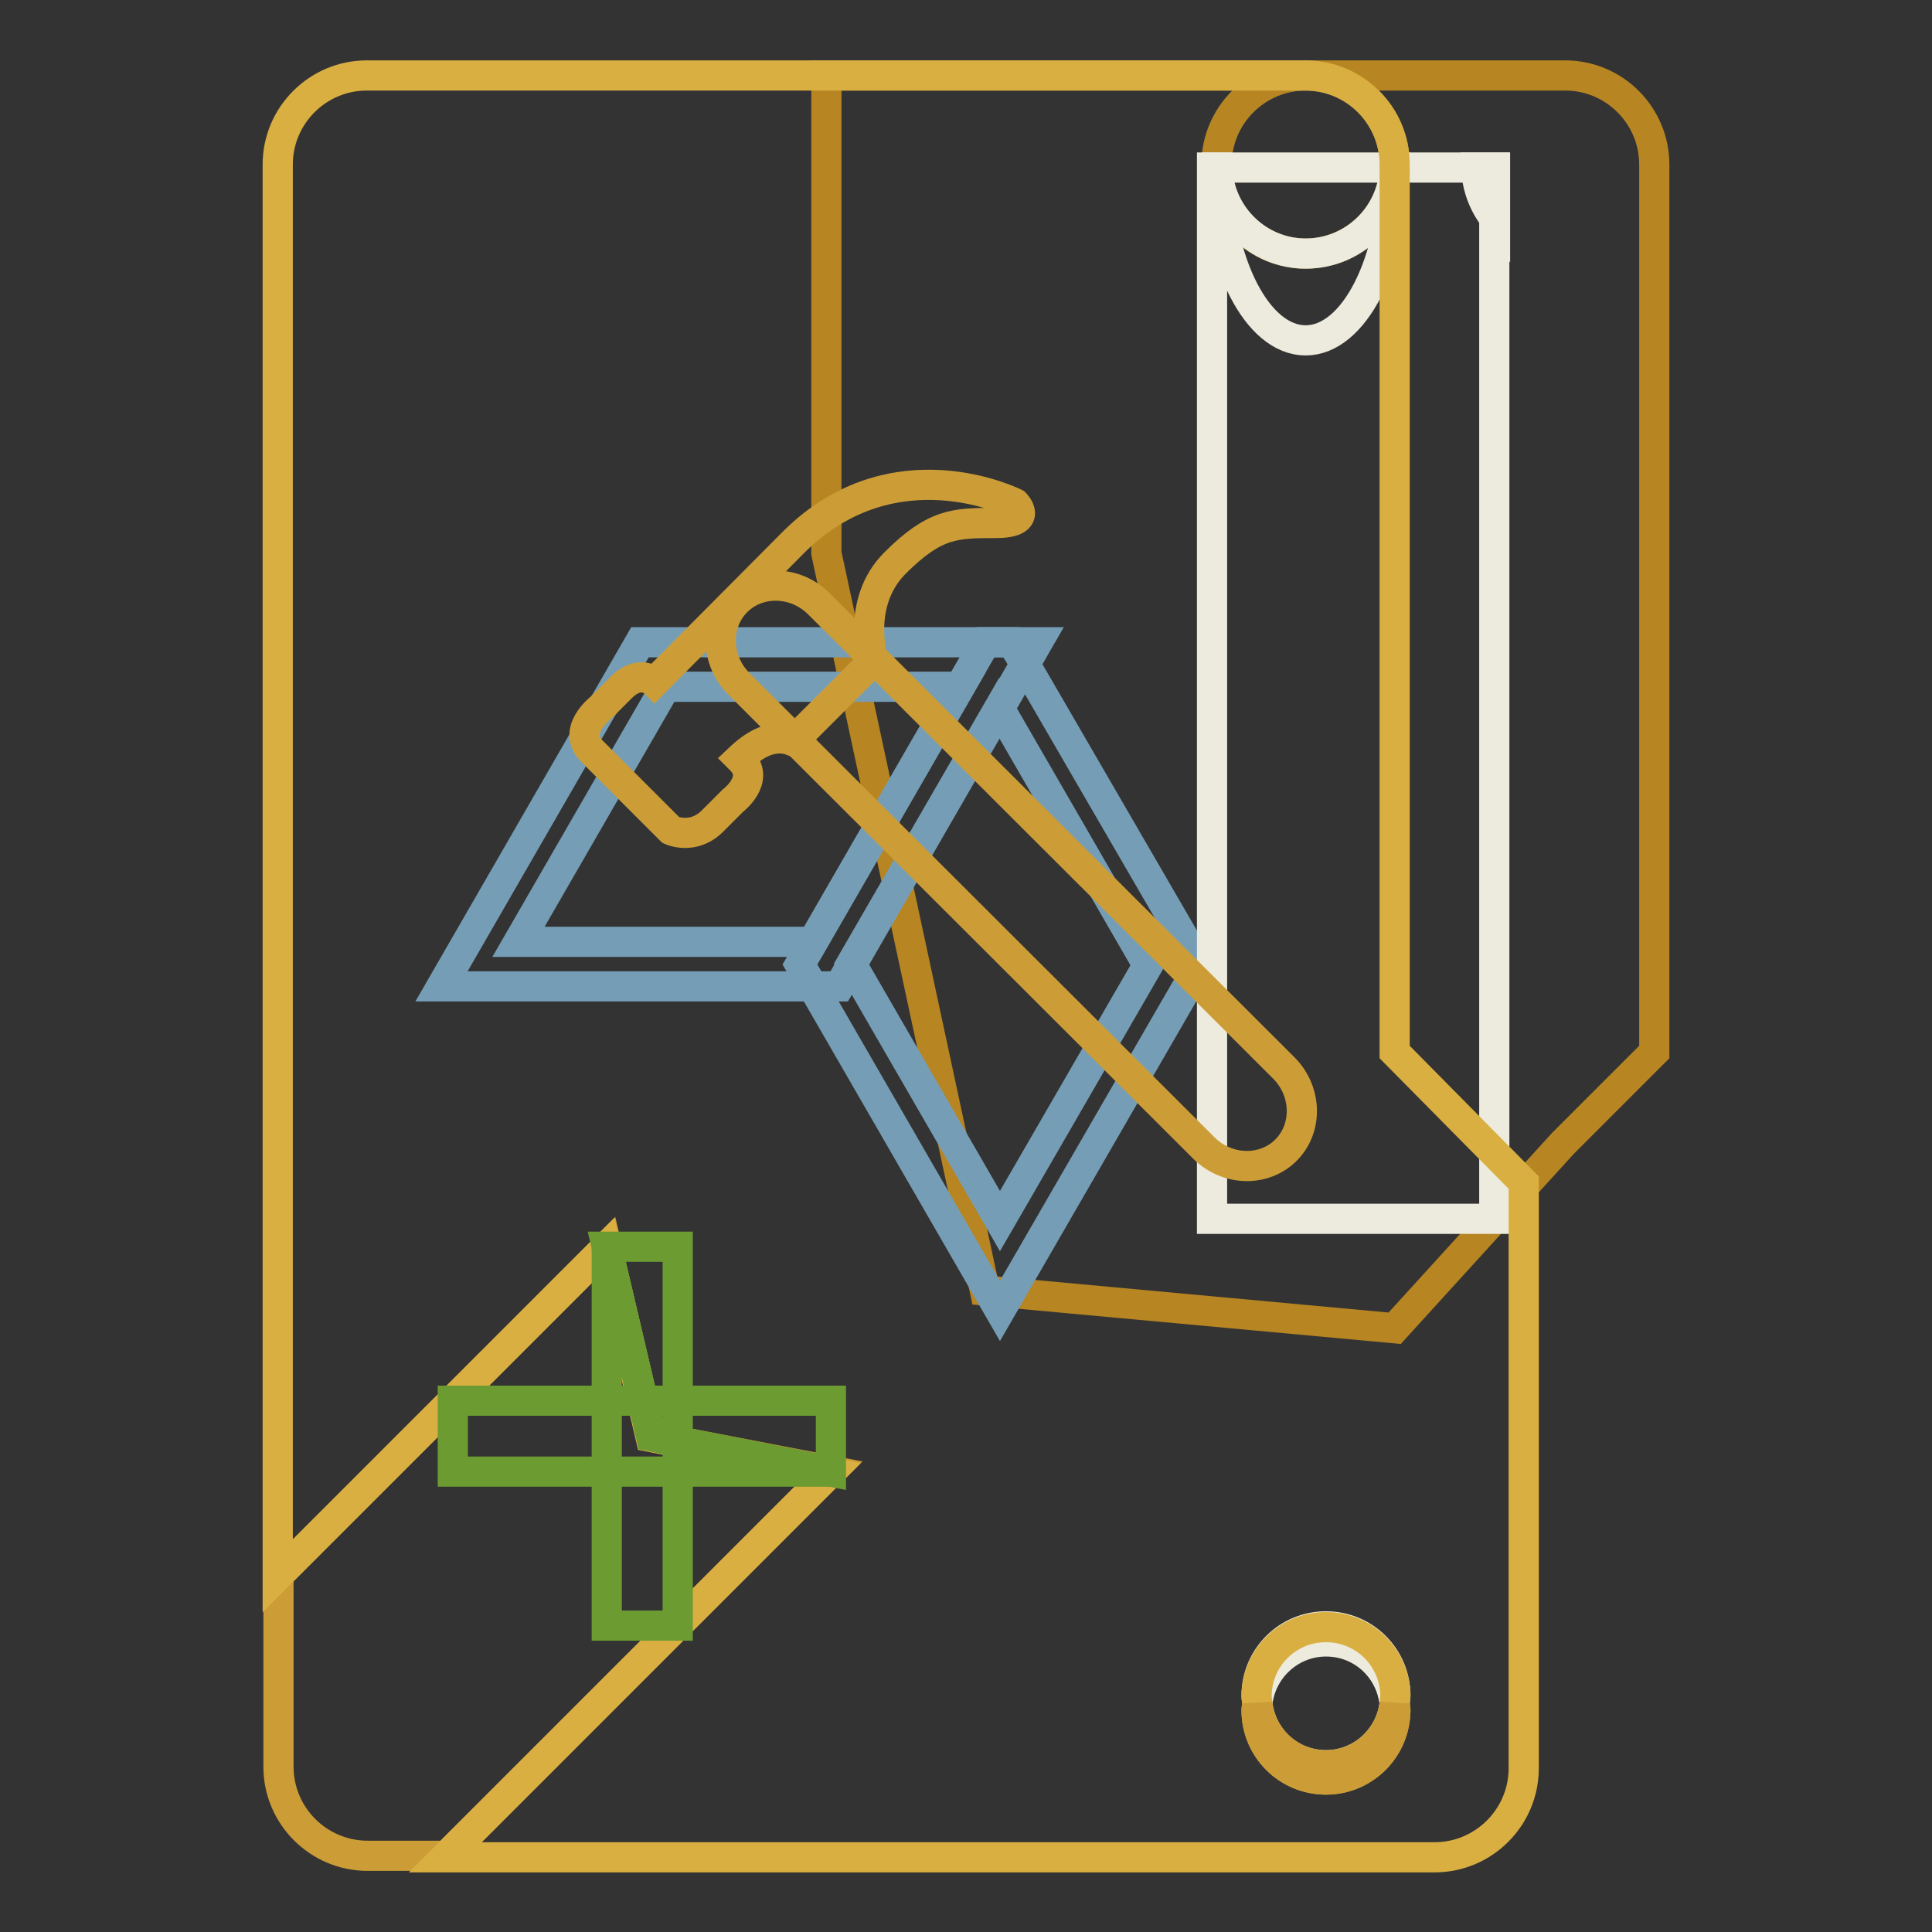 <?xml version="1.0" encoding="utf-8"?>
<!-- Svg Vector Icons : http://www.onlinewebfonts.com/icon -->
<!DOCTYPE svg PUBLIC "-//W3C//DTD SVG 1.1//EN" "http://www.w3.org/Graphics/SVG/1.1/DTD/svg11.dtd">
<svg version="1.1" xmlns="http://www.w3.org/2000/svg" xmlns:xlink="http://www.w3.org/1999/xlink" x="0px" y="0px" viewBox="0 0 256 256" enable-background="new 0 0 256 256" xml:space="preserve">
<rect x="0" y="0" width="256" height="256" fill="#333333" stroke="none"/>
<g> <path stroke-width="4" fill-opacity="0" stroke="#496a7f"  d="M161.2,21.8c0,6.5,5.3,11.8,11.8,11.8s11.8-5.3,11.8-11.8c0-6.5-5.3-11.8-11.8-11.8S161.2,15.3,161.2,21.8z "/> <path stroke-width="4" fill-opacity="0" stroke="#b78521"  d="M207.4,10H173c6.5,0,11.8,5.3,11.8,11.8c0,6.5-5.3,11.8-11.8,11.8c-6.5,0-11.8-5.3-11.8-11.8 c0-6.5,5.3-11.8,11.8-11.8h-63.5v63.3l21,97.7l54.3,5l22.3-24.5l12.1-12.1V21.8C219.2,15.3,213.9,10,207.4,10L207.4,10z"/> <path stroke-width="4" fill-opacity="0" stroke="#edebdd"  d="M173,33.6c6.4,0,11.6-5.1,11.8-11.4h-23.5C161.5,28.5,166.7,33.6,173,33.6z M198.1,22.2h-2.5 c0.1,2.6,1,4.9,2.5,6.8V22.2z M175.7,217.4c4.7,0,8.6,3.6,9.1,8.2c0-0.3,0.1-0.6,0.1-0.9c0-5.1-4.1-9.2-9.2-9.2 c-5.1,0-9.2,4.1-9.2,9.2c0,0.3,0.1,0.6,0.1,0.9C167.1,221,171,217.4,175.7,217.4L175.7,217.4z"/> <path stroke-width="4" fill-opacity="0" stroke="#edebdd"  d="M175.7,233.9c4.7,0,8.6-3.6,9.1-8.2c-0.5-4.6-4.3-8.2-9.1-8.2c-4.7,0-8.6,3.6-9.1,8.2 C167.1,230.3,170.9,233.9,175.7,233.9L175.7,233.9z"/> <path stroke-width="4" fill-opacity="0" stroke="#759eb6"  d="M135,86.6l-1-1.5h-3.4L106,127.8l26.5,45.9l25.6-44.3l0.8-1.6L135,86.6z M132.5,161.8l-19.7-34.1l19.6-33.9 l19.7,34.1L132.5,161.8z"/> <path stroke-width="4" fill-opacity="0" stroke="#6993ae"  d="M109.4,127.8"/> <path stroke-width="4" fill-opacity="0" stroke="#759eb6"  d="M58.5,130.7l26.3-45.6h52.7l-26.3,45.6H58.5z M88.2,91l-19.5,33.8h39L127.2,91H88.2z"/> <path stroke-width="4" fill-opacity="0" stroke="#edebdd"  d="M195.6,22.2h-10.8c-0.2,12.7-5.4,22.9-11.8,22.9c-6.4,0-11.6-10.2-11.8-22.9h-0.6v139.3h37.4V22.2H195.6 L195.6,22.2z"/> <path stroke-width="4" fill-opacity="0" stroke="#cc9d37"  d="M86.3,190.3l-5.9-25.1l-43.5,43.5v25.4c0,6.5,5.3,11.8,11.8,11.8l0,0h10.5l51-51L86.3,190.3z"/> <path stroke-width="4" fill-opacity="0" stroke="#daaf42"  d="M184.8,139.4V21.8c0-6.5-5.3-11.8-11.8-11.8l0,0H48.6c-6.5,0-11.8,5.3-11.8,11.8v187l43.5-43.5l5.9,25.1 l23.8,4.7l-51,51h131.1c6.5,0,11.8-5.3,11.8-11.8l0,0v-77.6L184.8,139.4z M175.7,235.8c-5.1,0-9.2-4.1-9.2-9.2 c0-0.3,0.1-0.6,0.1-0.9c0-0.3-0.1-0.6-0.1-0.9c0-5.1,4.1-9.2,9.2-9.2c5.1,0,9.2,4.1,9.2,9.2c0,0.3-0.1,0.6-0.1,0.9 c0,0.3,0.1,0.6,0.1,0.9C184.8,231.7,180.7,235.8,175.7,235.8L175.7,235.8z"/> <path stroke-width="4" fill-opacity="0" stroke="#cc9d37"  d="M175.7,233.9c-4.7,0-8.6-3.6-9.1-8.2c0,0.3-0.1,0.6-0.1,0.9c0,5.1,4.1,9.2,9.2,9.2c5.1,0,9.2-4.1,9.2-9.2 c0-0.3-0.1-0.6-0.1-0.9C184.3,230.3,180.4,233.9,175.7,233.9L175.7,233.9z"/> <path stroke-width="4" fill-opacity="0" stroke="#6c9b31"  d="M85.2,185.6H60v9.4h50.2l-23.8-4.7L85.2,185.6z"/> <path stroke-width="4" fill-opacity="0" stroke="#6c9b31"  d="M85.2,185.6l1.1,4.7l23.8,4.7v-9.4H85.2z"/> <path stroke-width="4" fill-opacity="0" stroke="#6c9b31"  d="M89.8,191l-3.5-0.7l-5.9-25.1v50.2h9.4V191z"/> <path stroke-width="4" fill-opacity="0" stroke="#7fb434"  d="M89.8,215.4"/> <path stroke-width="4" fill-opacity="0" stroke="#6c9b31"  d="M89.8,191v-25.8h-9.4l5.9,25.1L89.8,191z"/> <path stroke-width="4" fill-opacity="0" stroke="#cc9d37"  d="M159.5,152.1c3.1,3.1,8,3.2,10.9,0.3c2.9-2.9,2.8-7.8-0.3-10.9L108.5,80c-3.1-3.1-8-3.2-10.9-0.3 c-2.9,2.9-2.8,7.8,0.3,10.9L159.5,152.1L159.5,152.1z"/> <path stroke-width="4" fill-opacity="0" stroke="#cc9d37"  d="M134.5,66.7c0,0-16-8.1-29.3,5.1L86.7,90.4c0,0-1.9-1.9-4.5,0.8l-2.6,2.6c0,0-3.9,3-1.2,5.7L88.9,110 c0,0,3,1.4,5.6-1.3l2.6-2.6c0,0,3.7-2.8,1.1-5.4l-0.2-0.2c1.9-1.8,4.4-3.4,7.1-2.3l10.6-10.6c0,0-2.4-7.7,2.9-13 c5.3-5.3,8-5.3,13.3-5.3C137.1,69.3,134.5,66.7,134.5,66.7z"/></g>
</svg>